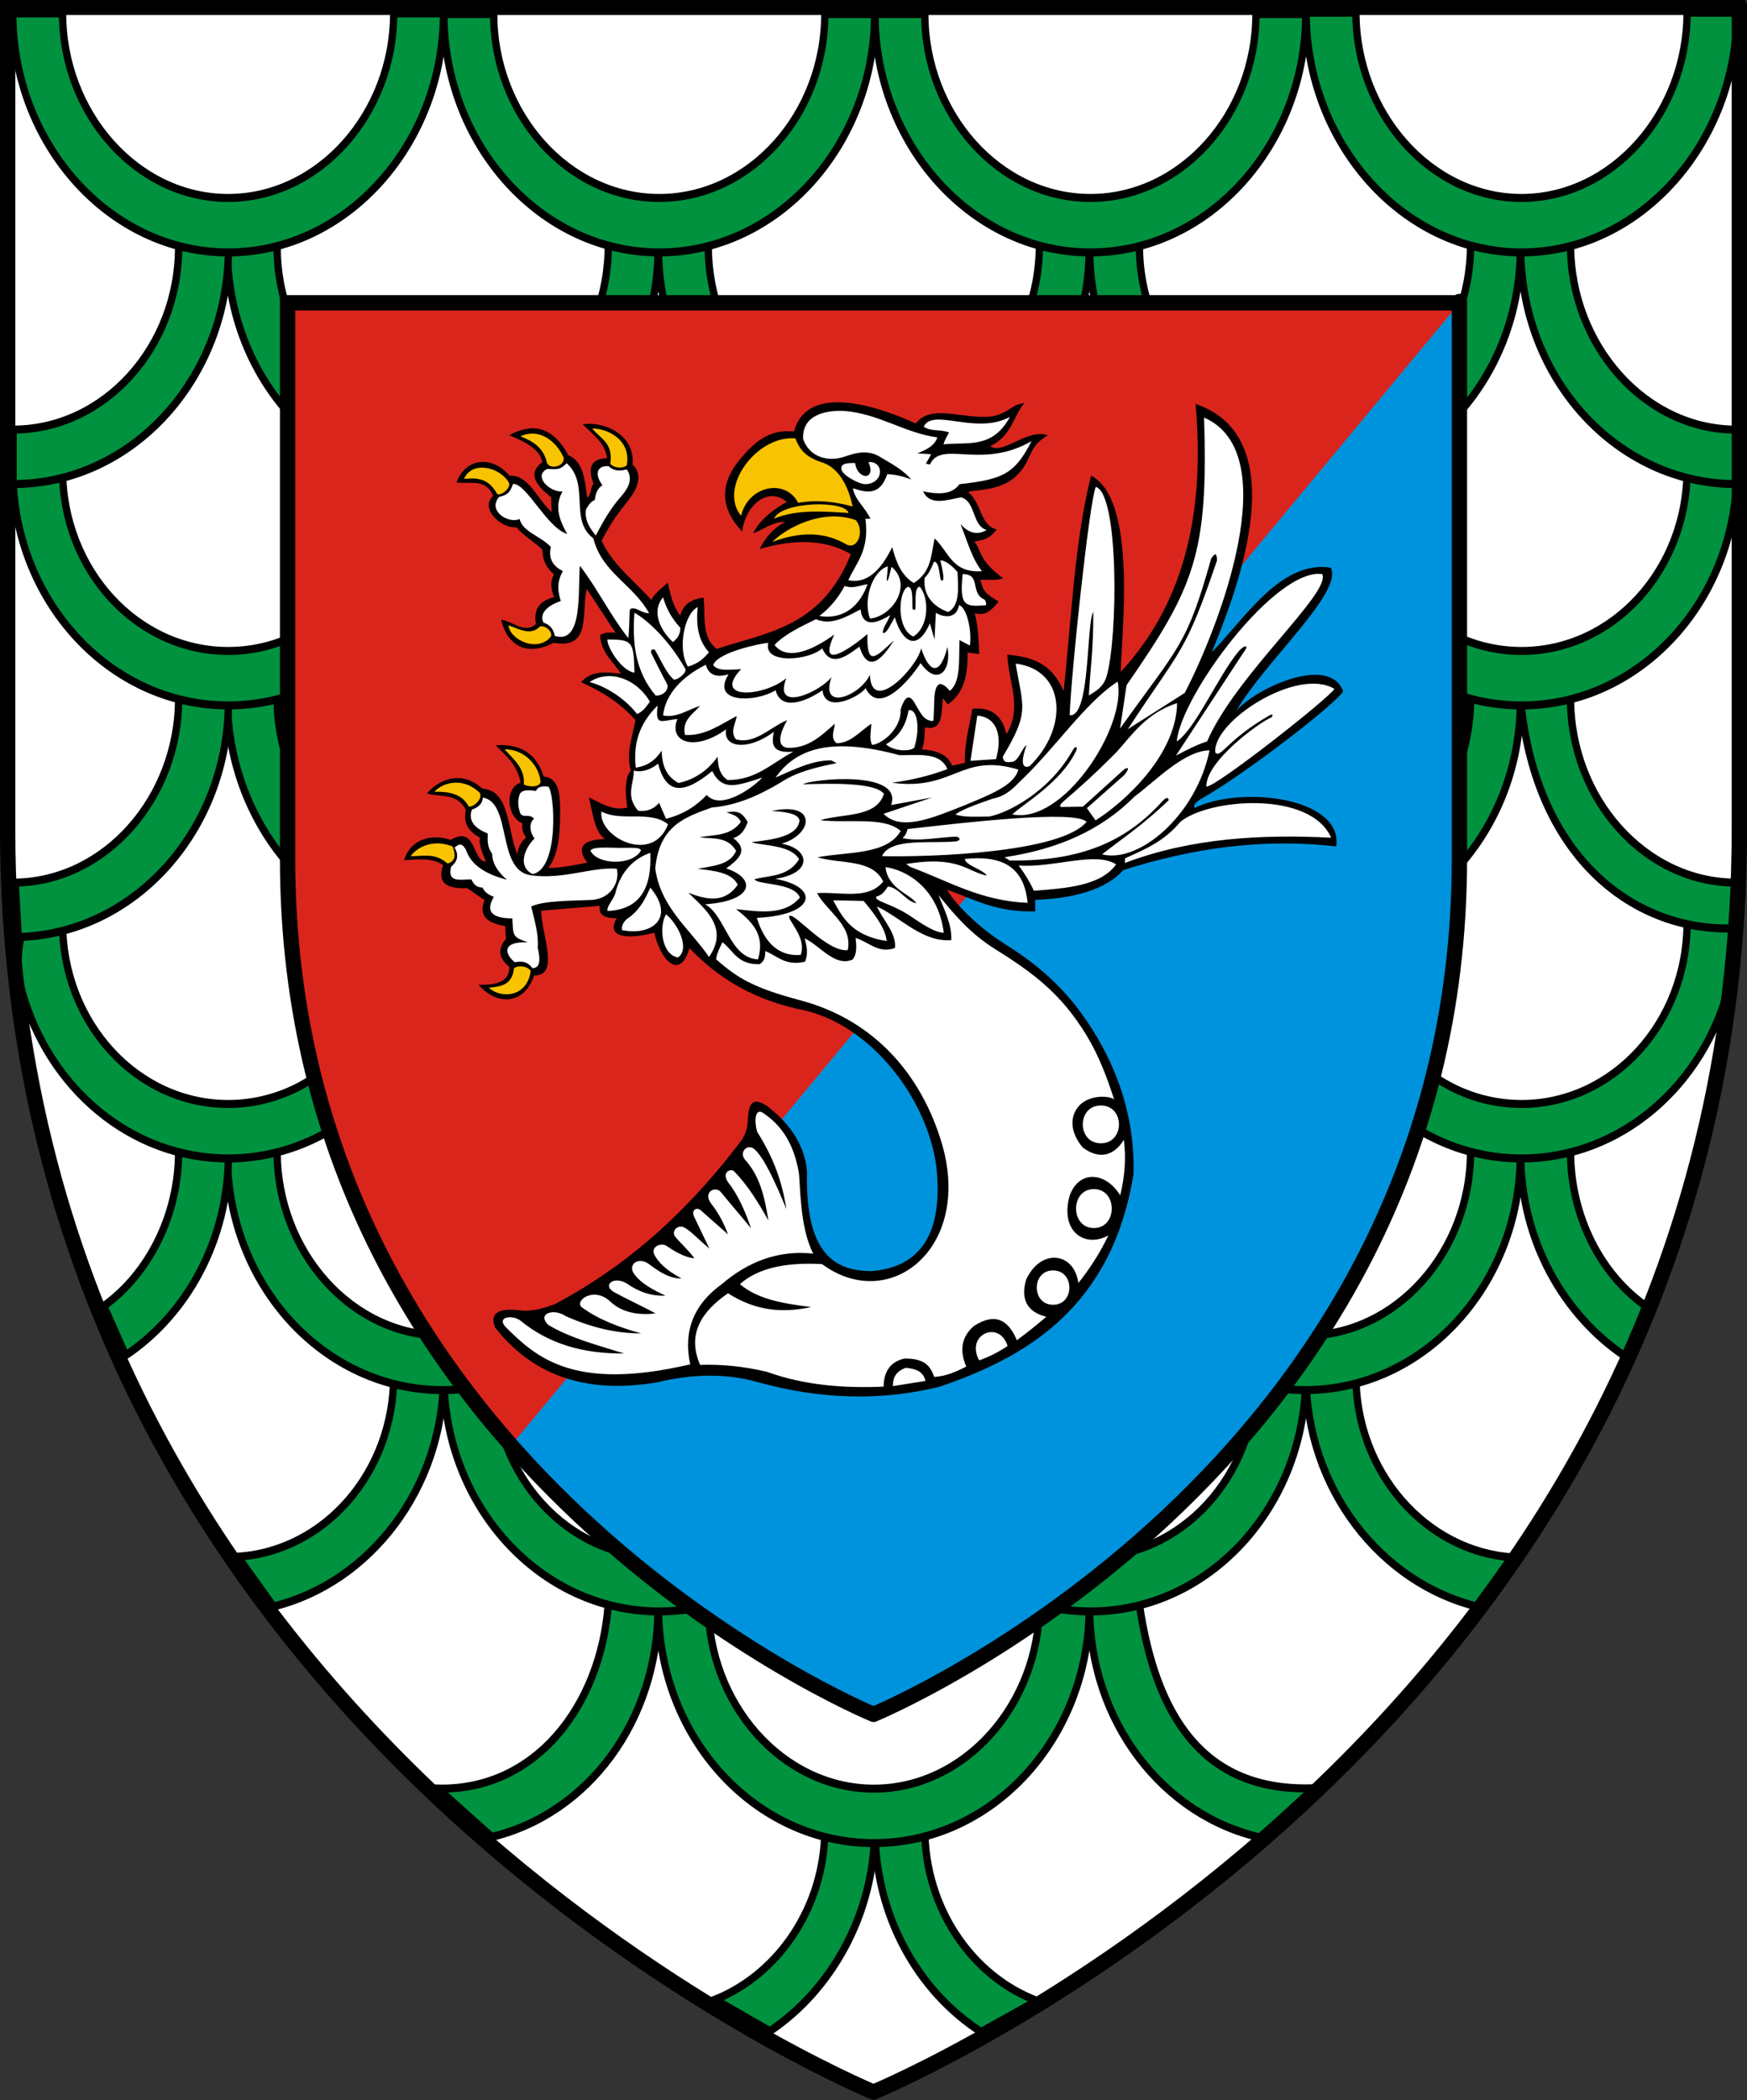<?xml version="1.0" encoding="UTF-8" standalone="no"?>
<!-- Created with Inkscape (http://www.inkscape.org/) -->

<svg
   xmlns:dc="http://purl.org/dc/elements/1.1/"
   xmlns:cc="http://creativecommons.org/ns#"
   xmlns:rdf="http://www.w3.org/1999/02/22-rdf-syntax-ns#"
   xmlns:svg="http://www.w3.org/2000/svg"
   xmlns="http://www.w3.org/2000/svg"
   xmlns:sodipodi="http://sodipodi.sourceforge.net/DTD/sodipodi-0.dtd"
   xmlns:inkscape="http://www.inkscape.org/namespaces/inkscape"
   version="1.0"
   width="342.542"
   height="411.602"
   id="svg3335"
   sodipodi:version="0.32"
   inkscape:version="0.91 r13725"
   sodipodi:docname="COA_Arcsea0.svg"
   inkscape:output_extension="org.inkscape.output.svg.inkscape">
  <rect width="100%" height="100%" fill="#333333" stroke="none"/>
  <sodipodi:namedview
     inkscape:window-height="1017"
     inkscape:window-width="1920"
     inkscape:pageshadow="2"
     inkscape:pageopacity="0.0"
     guidetolerance="10.0"
     gridtolerance="10.0"
     objecttolerance="10.0"
     borderopacity="1.0"
     bordercolor="#666666"
     pagecolor="#ffffff"
     id="base"
     showgrid="false"
     inkscape:zoom="0.94586825"
     inkscape:cx="171.27121"
     inkscape:cy="216.85323"
     inkscape:window-x="-4"
     inkscape:window-y="-4"
     inkscape:current-layer="svg3335"
     inkscape:window-maximized="1"
     showguides="true" />
  <defs
     id="defs3337">
    <inkscape:perspective
       sodipodi:type="inkscape:persp3d"
       inkscape:vp_x="0 : 205.80093 : 1"
       inkscape:vp_y="0 : 1000 : 0"
       inkscape:vp_z="342.54242 : 205.80093 : 1"
       inkscape:persp3d-origin="171.27121 : 137.20062 : 1"
       id="perspective9" />
    <inkscape:perspective
       id="perspective3587"
       inkscape:persp3d-origin="164.64 : 121.59667 : 1"
       inkscape:vp_z="329.28 : 182.395 : 1"
       inkscape:vp_y="0 : 1000 : 0"
       inkscape:vp_x="0 : 182.395 : 1"
       sodipodi:type="inkscape:persp3d" />
    <clipPath
       clipPathUnits="userSpaceOnUse"
       id="clipPath19518">
      <path
         inkscape:connector-curvature="0"
         style="display:block;visibility:visible;fill:#0093dd;fill-opacity:1;fill-rule:nonzero;stroke:none;stroke-width:3;stroke-linecap:round;stroke-linejoin:bevel;stroke-miterlimit:4;stroke-dasharray:none;stroke-dashoffset:0;stroke-opacity:1;marker:none;marker-start:none;marker-mid:none;marker-end:none"
         id="path19520"
         d="m 575.926,129.033 339.542,0 0,204.301 c 0,114.626 -166.082,204.301 -169.771,204.301 -7.758,0 -169.771,-89.406 -169.771,-204.301 l 0,-204.301 z" />
    </clipPath>
  </defs>
  <g
     id="g3655"
     transform="matrix(0.226,0,0,0.247,-100.366,438.428)"
     style="fill:#ffffff;fill-opacity:1;stroke:#000000;stroke-width:7.523;stroke-miterlimit:4;stroke-dasharray:none;stroke-opacity:1" />
  <g
     id="g4604">
    <path
       inkscape:connector-curvature="0"
       sodipodi:nodetypes="cccccc"
       d="m 171.271,410.101 c 0,0 169.771,-69.926 169.771,-247.637 0,-177.711 0,-160.964 0,-160.964 l -339.542,0 0,160.964 c 0,177.711 169.771,247.637 169.771,247.637 z"
       style="display:inline;fill:#ffffff;fill-opacity:1;fill-rule:evenodd;stroke:none;stroke-width:1px;stroke-linecap:butt;stroke-linejoin:miter;stroke-opacity:1"
       id="path2855" />
    <g
       style="fill:#00923f;fill-opacity:1;stroke-width:1.5;stroke-miterlimit:4;stroke-dasharray:none"
       id="g4352">
      <g
         id="g3667"
         transform="matrix(0.226,0,0,0.247,-144.175,457.347)"
         style="fill:#00923f;fill-opacity:1;stroke:#000000;stroke-width:6.35;stroke-miterlimit:4;stroke-dasharray:none;stroke-opacity:1">
        <path
           sodipodi:nodetypes="ccccc"
           id="path3669"
           d="m 1396.751,-400.259 -43.219,0 c 0,61.874 -40.307,115.206 -95.194,135.402 l 47.555,25.012 c 53.478,-32.881 90.858,-93.069 90.858,-160.414 z"
           style="fill:#00923f;fill-opacity:1;fill-rule:evenodd;stroke:#000000;stroke-width:6.35;stroke-linecap:butt;stroke-linejoin:miter;stroke-miterlimit:4;stroke-dasharray:none;stroke-opacity:1"
           inkscape:connector-curvature="0" />
        <path
           sodipodi:nodetypes="ccccc"
           id="path3673"
           d="m 1537.575,-263.92 c -56.267,-19.46 -97.281,-73.483 -97.281,-136.339 l -43.219,0 c 0,68.533 36.965,128.482 92.029,160.997 l 48.471,-24.659 z"
           style="fill:#00923f;fill-opacity:1;fill-rule:evenodd;stroke:#000000;stroke-width:6.35;stroke-linecap:butt;stroke-linejoin:miter;stroke-miterlimit:4;stroke-dasharray:none;stroke-opacity:1"
           inkscape:connector-curvature="0" />
      </g>
      <g
         transform="matrix(0.226,0,0,0.247,-100.366,349.638)"
         id="g3631"
         style="fill:#00923f;fill-opacity:1;stroke:#000000;stroke-width:6.35;stroke-miterlimit:4;stroke-dasharray:none;stroke-opacity:1">
        <path
           sodipodi:nodetypes="ccsccsc"
           id="path3633"
           d="m 1389.092,-139.833 -43.219,-2.829 c 0,79.291 -64.334,146.454 -143.625,146.454 -79.291,-1e-5 -143.656,-67.163 -143.656,-146.454 l -43.219,2.829 c 0,103.145 83.73,186.844 186.875,186.844 103.145,0 186.844,-83.699 186.844,-186.844 z"
           style="fill:#00923f;fill-opacity:1;fill-rule:evenodd;stroke:#000000;stroke-width:6.35;stroke-linecap:butt;stroke-linejoin:miter;stroke-miterlimit:4;stroke-dasharray:none;stroke-opacity:1"
           inkscape:connector-curvature="0" />
        <path
           sodipodi:nodetypes="ccccc"
           id="path3635"
           d="m 1015.049,-139.833 -43.219,-2.829 C 965.355,-62.228 908.867,5.702 823.882,3.71 L 870.759,42.084 C 954.556,23.648 1015.049,-50.52 1015.049,-139.833 Z"
           style="fill:#00923f;fill-opacity:1;fill-rule:evenodd;stroke:#000000;stroke-width:6.35;stroke-linecap:butt;stroke-linejoin:miter;stroke-miterlimit:4;stroke-dasharray:none;stroke-opacity:1"
           inkscape:connector-curvature="0" />
        <path
           sodipodi:nodetypes="ccccc"
           id="path3637"
           d="M 1585.224,3.404 C 1487.639,7.323 1446.792,-54.419 1432.634,-142.097 l -43.219,2.264 c 0,90.325 63.644,165.172 148.873,182.522 l 46.935,-39.285 z"
           style="fill:#00923f;fill-opacity:1;fill-rule:evenodd;stroke:#000000;stroke-width:6.35;stroke-linecap:butt;stroke-linejoin:miter;stroke-miterlimit:4;stroke-dasharray:none;stroke-opacity:1"
           inkscape:connector-curvature="0" />
      </g>
      <g
         transform="matrix(0.226,0,0,0.247,-144.175,368.557)"
         id="g3643"
         style="fill:#00923f;fill-opacity:1;stroke:#000000;stroke-width:6.35;stroke-miterlimit:4;stroke-dasharray:none;stroke-opacity:1">
        <path
           style="fill:#00923f;fill-opacity:1;fill-rule:evenodd;stroke:#000000;stroke-width:6.35;stroke-linecap:butt;stroke-linejoin:miter;stroke-miterlimit:4;stroke-dasharray:none;stroke-opacity:1"
           d="m 1396.751,-400.259 -43.219,0 c 0,79.291 -64.334,143.625 -143.625,143.625 -79.291,-1e-5 -143.656,-64.334 -143.656,-143.625 l -43.219,0 c 0,103.145 83.73,186.844 186.875,186.844 103.145,0 186.844,-83.699 186.844,-186.844 z"
           id="path3645"
           sodipodi:nodetypes="ccsccsc"
           inkscape:connector-curvature="0" />
        <path
           style="fill:#00923f;fill-opacity:1;fill-rule:evenodd;stroke:#000000;stroke-width:6.35;stroke-linecap:butt;stroke-linejoin:miter;stroke-miterlimit:4;stroke-dasharray:none;stroke-opacity:1"
           d="m 1022.709,-400.259 -43.219,0 c 0,76.489 -59.867,139.059 -135.276,143.386 l 30.967,39.503 c 83.435,-18.707 147.528,-93.832 147.528,-182.889 z"
           id="path3647"
           sodipodi:nodetypes="ccccc"
           inkscape:connector-curvature="0" />
        <path
           style="fill:#00923f;fill-opacity:1;fill-rule:evenodd;stroke:#000000;stroke-width:6.35;stroke-linecap:butt;stroke-linejoin:miter;stroke-miterlimit:4;stroke-dasharray:none;stroke-opacity:1"
           d="m 1770.794,-400.259 -43.219,0 c 0,79.291 -64.334,143.625 -143.625,143.625 -79.291,-1e-5 -143.656,-64.334 -143.656,-143.625 l -43.219,0 c 0,103.145 83.73,186.844 186.875,186.844 103.145,0 186.844,-83.699 186.844,-186.844 z"
           id="path3649"
           sodipodi:nodetypes="ccsccsc"
           inkscape:connector-curvature="0" />
        <path
           sodipodi:nodetypes="ccccc"
           id="path3651"
           d="m 1950.009,-256.353 c -75.05,-4.706 -135.673,-67.677 -135.673,-143.906 l -43.219,0 c 0,89.521 65.335,164.959 149.43,183.177 l 29.462,-39.271 z"
           style="fill:#00923f;fill-opacity:1;fill-rule:evenodd;stroke:#000000;stroke-width:6.35;stroke-linecap:butt;stroke-linejoin:miter;stroke-miterlimit:4;stroke-dasharray:none;stroke-opacity:1"
           inkscape:connector-curvature="0" />
      </g>
      <g
         id="g3607"
         transform="matrix(0.226,0,0,0.247,-100.366,260.848)"
         style="fill:#00923f;fill-opacity:1;stroke:#000000;stroke-width:6.35;stroke-miterlimit:4;stroke-dasharray:none;stroke-opacity:1">
        <path
           style="fill:#00923f;fill-opacity:1;fill-rule:evenodd;stroke:#000000;stroke-width:6.35;stroke-linecap:butt;stroke-linejoin:miter;stroke-miterlimit:4;stroke-dasharray:none;stroke-opacity:1"
           d="m 1389.092,-139.833 -43.219,-2.264 c 0,79.291 -64.334,145.889 -143.625,145.889 -79.291,-1e-5 -143.656,-64.334 -143.656,-143.625 l -43.219,0 c 0,103.145 83.73,186.844 186.875,186.844 103.145,0 186.844,-83.699 186.844,-186.844 z"
           id="path3609"
           sodipodi:nodetypes="ccsccsc"
           inkscape:connector-curvature="0" />
        <path
           style="fill:#00923f;fill-opacity:1;fill-rule:evenodd;stroke:#000000;stroke-width:6.35;stroke-linecap:butt;stroke-linejoin:miter;stroke-miterlimit:4;stroke-dasharray:none;stroke-opacity:1"
           d="m 1015.049,-139.833 -43.219,-2.264 c 0,79.291 -64.334,145.889 -143.625,145.889 -79.291,-1e-5 -143.656,-66.598 -143.656,-145.889 l -43.219,2.264 c 0,103.145 83.73,186.844 186.875,186.844 103.145,0 186.844,-83.699 186.844,-186.844 z"
           id="path3611"
           sodipodi:nodetypes="ccsccsc"
           inkscape:connector-curvature="0" />
        <path
           style="fill:#00923f;fill-opacity:1;fill-rule:evenodd;stroke:#000000;stroke-width:6.35;stroke-linecap:butt;stroke-linejoin:miter;stroke-miterlimit:4;stroke-dasharray:none;stroke-opacity:1"
           d="m 1763.134,-139.833 -43.219,-2.264 c 0,79.291 -64.334,145.889 -143.625,145.889 -79.291,-1e-5 -143.656,-66.032 -143.656,-145.323 l -43.219,1.698 c 0,103.145 83.73,186.844 186.875,186.844 103.145,0 186.844,-83.699 186.844,-186.844 z"
           id="path3613"
           sodipodi:nodetypes="ccsccsc"
           inkscape:connector-curvature="0" />
        <path
           sodipodi:nodetypes="ccccc"
           id="path3615"
           d="m 1873.98,-18.384 c -40.736,-25.356 -67.304,-72.231 -67.304,-123.712 l -43.219,2.264 c 0,67.897 37.413,127.933 91.631,160.65 l 18.891,-39.201 z"
           style="fill:#00923f;fill-opacity:1;fill-rule:evenodd;stroke:#000000;stroke-width:6.35;stroke-linecap:butt;stroke-linejoin:miter;stroke-miterlimit:4;stroke-dasharray:none;stroke-opacity:1"
           inkscape:connector-curvature="0" />
        <path
           style="fill:#00923f;fill-opacity:1;fill-rule:evenodd;stroke:#000000;stroke-width:6.35;stroke-linecap:butt;stroke-linejoin:miter;stroke-miterlimit:4;stroke-dasharray:none;stroke-opacity:1"
           d="m 642.283,-139.833 -43.219,-2.264 c 0,50.235 -25.822,96.729 -64.911,122.401 l 18.936,39.166 c 53.497,-32.877 89.194,-91.943 89.194,-159.303 z"
           id="path3617"
           sodipodi:nodetypes="ccccc"
           inkscape:connector-curvature="0" />
      </g>
      <g
         id="g3619"
         transform="matrix(0.226,0,0,0.247,-144.175,279.767)"
         style="fill:#00923f;fill-opacity:1;stroke:#000000;stroke-width:6.35;stroke-miterlimit:4;stroke-dasharray:none;stroke-opacity:1">
        <path
           sodipodi:nodetypes="ccsccsc"
           id="path3621"
           d="m 1396.751,-400.259 -43.219,0 c 0,79.291 -64.334,143.625 -143.625,143.625 -79.291,-1e-5 -143.656,-64.334 -143.656,-143.625 l -43.219,0 c 0,103.145 83.73,186.844 186.875,186.844 103.145,0 186.844,-83.699 186.844,-186.844 z"
           style="fill:#00923f;fill-opacity:1;fill-rule:evenodd;stroke:#000000;stroke-width:6.35;stroke-linecap:butt;stroke-linejoin:miter;stroke-miterlimit:4;stroke-dasharray:none;stroke-opacity:1"
           inkscape:connector-curvature="0" />
        <path
           sodipodi:nodetypes="ccscccsc"
           id="path3623"
           d="m 1022.709,-400.259 -43.219,0 c 0,79.291 -64.334,143.625 -143.625,143.625 -79.291,-1e-5 -143.656,-64.334 -143.656,-143.625 l -39.286,0 c 14.494,-4.493 -6.898,13.631 3.973,53.908 23.16,76.887 94.564,132.936 178.969,132.936 103.145,0 186.844,-83.699 186.844,-186.844 z"
           style="fill:#00923f;fill-opacity:1;fill-rule:evenodd;stroke:#000000;stroke-width:6.35;stroke-linecap:butt;stroke-linejoin:miter;stroke-miterlimit:4;stroke-dasharray:none;stroke-opacity:1"
           inkscape:connector-curvature="0" />
        <path
           sodipodi:nodetypes="ccsccsc"
           id="path3625"
           d="m 1770.794,-400.259 -43.219,0 c 0,79.291 -64.334,143.625 -143.625,143.625 -79.291,-1e-5 -143.656,-64.334 -143.656,-143.625 l -43.219,0 c 0,103.145 83.73,186.844 186.875,186.844 103.145,0 186.844,-83.699 186.844,-186.844 z"
           style="fill:#00923f;fill-opacity:1;fill-rule:evenodd;stroke:#000000;stroke-width:6.35;stroke-linecap:butt;stroke-linejoin:miter;stroke-miterlimit:4;stroke-dasharray:none;stroke-opacity:1"
           inkscape:connector-curvature="0" />
        <path
           style="fill:#00923f;fill-opacity:1;fill-rule:evenodd;stroke:#000000;stroke-width:6.35;stroke-linecap:butt;stroke-linejoin:miter;stroke-miterlimit:4;stroke-dasharray:none;stroke-opacity:1"
           d="m 2144.836,-400.259 -43.219,0 c 0,79.291 -64.334,143.625 -143.625,143.625 -79.291,-1e-5 -143.656,-64.334 -143.656,-143.625 l -43.219,0 c 0,103.145 83.73,186.844 186.875,186.844 86.044,0 158.556,-58.247 180.235,-137.439 l 6.609,-49.405 z"
           id="path3627"
           sodipodi:nodetypes="ccsccscc"
           inkscape:connector-curvature="0" />
      </g>
      <g
         transform="matrix(0.226,0,0,0.247,-100.366,172.058)"
         id="g3583"
         style="fill:#00923f;fill-opacity:1;stroke:#000000;stroke-width:6.35;stroke-miterlimit:4;stroke-dasharray:none;stroke-opacity:1">
        <path
           sodipodi:nodetypes="ccsccsc"
           id="path3585"
           d="m 1389.092,-139.833 -43.219,-1.698 c 0,79.291 -64.334,145.323 -143.625,145.323 -79.291,-1e-5 -143.656,-66.598 -143.656,-145.889 l -43.219,2.264 c 0,103.145 83.73,186.844 186.875,186.844 103.145,0 186.844,-83.699 186.844,-186.844 z"
           style="fill:#00923f;fill-opacity:1;fill-rule:evenodd;stroke:#000000;stroke-width:6.35;stroke-linecap:butt;stroke-linejoin:miter;stroke-miterlimit:4;stroke-dasharray:none;stroke-opacity:1"
           inkscape:connector-curvature="0" />
        <path
           sodipodi:nodetypes="ccsccsc"
           id="path3587"
           d="m 1015.049,-139.833 -43.219,-2.264 c 0,79.291 -64.334,145.889 -143.625,145.889 -79.291,-1e-5 -143.656,-67.163 -143.656,-146.454 l -43.219,0 c 0,103.145 83.73,189.673 186.875,189.673 103.145,0 186.844,-83.699 186.844,-186.844 z"
           style="fill:#00923f;fill-opacity:1;fill-rule:evenodd;stroke:#000000;stroke-width:6.35;stroke-linecap:butt;stroke-linejoin:miter;stroke-miterlimit:4;stroke-dasharray:none;stroke-opacity:1"
           inkscape:connector-curvature="0" />
        <path
           sodipodi:nodetypes="ccsccsc"
           id="path3589"
           d="m 1763.134,-139.833 -43.219,-2.264 c 0,79.291 -64.334,145.889 -143.625,145.889 -79.291,-1e-5 -143.656,-67.163 -143.656,-146.454 l -43.219,2.829 c 0,103.145 83.73,186.844 186.875,186.844 103.145,0 186.844,-83.699 186.844,-186.844 z"
           style="fill:#00923f;fill-opacity:1;fill-rule:evenodd;stroke:#000000;stroke-width:6.35;stroke-linecap:butt;stroke-linejoin:miter;stroke-miterlimit:4;stroke-dasharray:none;stroke-opacity:1"
           inkscape:connector-curvature="0" />
        <path
           style="fill:#00923f;fill-opacity:1;fill-rule:evenodd;stroke:#000000;stroke-width:6.35;stroke-linecap:butt;stroke-linejoin:miter;stroke-miterlimit:4;stroke-dasharray:none;stroke-opacity:1"
           d="m 1950.333,3.792 c -79.291,-1e-5 -143.656,-66.598 -143.656,-145.889 l -43.219,2.264 c 13.472,125.201 100.028,183.474 186.857,179.854 l 0.018,-36.229 z"
           id="path3591"
           sodipodi:nodetypes="ccccc"
           inkscape:connector-curvature="0" />
        <path
           sodipodi:nodetypes="ccccc"
           id="path3593"
           d="m 642.283,-139.833 -43.219,-2.264 c 0,78.673 -63.335,144.85 -141.774,145.876 l 2.606,43.179 C 560.984,44.589 642.283,-38.178 642.283,-139.833 Z"
           style="fill:#00923f;fill-opacity:1;fill-rule:evenodd;stroke:#000000;stroke-width:6.35;stroke-linecap:butt;stroke-linejoin:miter;stroke-miterlimit:4;stroke-dasharray:none;stroke-opacity:1"
           inkscape:connector-curvature="0" />
      </g>
      <g
         transform="matrix(0.226,0,0,0.247,-144.175,190.977)"
         id="g3595"
         style="fill:#00923f;fill-opacity:1;stroke:#000000;stroke-width:6.35;stroke-miterlimit:4;stroke-dasharray:none;stroke-opacity:1">
        <path
           style="fill:#00923f;fill-opacity:1;fill-rule:evenodd;stroke:#000000;stroke-width:6.35;stroke-linecap:butt;stroke-linejoin:miter;stroke-miterlimit:4;stroke-dasharray:none;stroke-opacity:1"
           d="m 1396.751,-400.259 -43.219,0 c 0,79.291 -64.334,143.625 -143.625,143.625 -79.291,-1e-5 -143.656,-64.334 -143.656,-143.625 l -43.219,0 c 0,103.145 83.73,186.844 186.875,186.844 103.145,0 186.844,-83.699 186.844,-186.844 z"
           id="path3597"
           sodipodi:nodetypes="ccsccsc"
           inkscape:connector-curvature="0" />
        <path
           style="fill:#00923f;fill-opacity:1;fill-rule:evenodd;stroke:#000000;stroke-width:6.35;stroke-linecap:butt;stroke-linejoin:miter;stroke-miterlimit:4;stroke-dasharray:none;stroke-opacity:1"
           d="m 1022.709,-400.259 -43.219,0 c 0,79.291 -64.334,143.625 -143.625,143.625 -79.291,-1e-5 -143.656,-64.334 -143.656,-143.625 l -43.219,0 c 0,103.145 83.73,186.844 186.875,186.844 103.145,0 186.844,-83.699 186.844,-186.844 z"
           id="path3599"
           sodipodi:nodetypes="ccsccsc"
           inkscape:connector-curvature="0" />
        <path
           style="fill:#00923f;fill-opacity:1;fill-rule:evenodd;stroke:#000000;stroke-width:6.35;stroke-linecap:butt;stroke-linejoin:miter;stroke-miterlimit:4;stroke-dasharray:none;stroke-opacity:1"
           d="m 1770.794,-400.259 -43.219,0 c 0,79.291 -64.334,143.625 -143.625,143.625 -79.291,-1e-5 -143.656,-64.334 -143.656,-143.625 l -43.219,0 c 0,103.145 83.73,186.844 186.875,186.844 103.145,0 186.844,-83.699 186.844,-186.844 z"
           id="path3601"
           sodipodi:nodetypes="ccsccsc"
           inkscape:connector-curvature="0" />
        <path
           sodipodi:nodetypes="ccsccsc"
           id="path3603"
           d="m 2144.836,-400.259 -43.219,0 c 0,79.291 -64.334,143.625 -143.625,143.625 -79.291,-1e-5 -143.656,-64.334 -143.656,-143.625 l -43.219,0 c 0,103.145 83.73,186.844 186.875,186.844 103.145,0 186.844,-83.699 186.844,-186.844 z"
           style="fill:#00923f;fill-opacity:1;fill-rule:evenodd;stroke:#000000;stroke-width:6.35;stroke-linecap:butt;stroke-linejoin:miter;stroke-miterlimit:4;stroke-dasharray:none;stroke-opacity:1"
           inkscape:connector-curvature="0" />
      </g>
      <g
         id="g3561"
         transform="matrix(0.226,0,0,0.247,-100.366,83.268)"
         style="fill:#00923f;fill-opacity:1;stroke:#000000;stroke-width:6.35;stroke-miterlimit:4;stroke-dasharray:none;stroke-opacity:1">
        <path
           style="fill:#00923f;fill-opacity:1;fill-rule:evenodd;stroke:#000000;stroke-width:6.35;stroke-linecap:butt;stroke-linejoin:miter;stroke-miterlimit:4;stroke-dasharray:none;stroke-opacity:1"
           d="m 1389.092,-139.833 -43.219,-2.829 c 0,79.291 -64.334,146.454 -143.625,146.454 -79.291,-1e-5 -143.656,-66.032 -143.656,-145.323 l -43.219,1.698 c 0,103.145 83.73,186.844 186.875,186.844 103.145,0 186.844,-83.699 186.844,-186.844 z"
           id="path3547"
           sodipodi:nodetypes="ccsccsc"
           inkscape:connector-curvature="0" />
        <path
           style="fill:#00923f;fill-opacity:1;fill-rule:evenodd;stroke:#000000;stroke-width:6.35;stroke-linecap:butt;stroke-linejoin:miter;stroke-miterlimit:4;stroke-dasharray:none;stroke-opacity:1"
           d="m 1015.049,-139.833 -43.219,-2.264 c 0,79.291 -64.334,145.889 -143.625,145.889 -79.291,-1e-5 -143.656,-65.466 -143.656,-144.757 l -43.219,1.132 c 0,103.145 83.73,186.844 186.875,186.844 103.145,0 186.844,-83.699 186.844,-186.844 z"
           id="path3549"
           sodipodi:nodetypes="ccsccsc"
           inkscape:connector-curvature="0" />
        <path
           style="fill:#00923f;fill-opacity:1;fill-rule:evenodd;stroke:#000000;stroke-width:6.35;stroke-linecap:butt;stroke-linejoin:miter;stroke-miterlimit:4;stroke-dasharray:none;stroke-opacity:1"
           d="m 1763.134,-139.833 -43.219,-2.829 c 0,79.291 -64.334,146.454 -143.625,146.454 -79.291,-1e-5 -143.656,-66.598 -143.656,-145.889 l -43.219,2.264 c 0,103.145 83.73,186.844 186.875,186.844 103.145,0 186.844,-83.699 186.844,-186.844 z"
           id="path3551"
           sodipodi:nodetypes="ccsccsc"
           inkscape:connector-curvature="0" />
        <path
           sodipodi:nodetypes="ccccc"
           id="path3553"
           d="m 1950.333,3.792 c -79.291,-1e-5 -143.656,-67.163 -143.656,-146.454 l -43.219,2.829 c 0,103.145 83.73,186.844 186.875,186.844 l 0,-43.219 z"
           style="fill:#00923f;fill-opacity:1;fill-rule:evenodd;stroke:#000000;stroke-width:6.35;stroke-linecap:butt;stroke-linejoin:miter;stroke-miterlimit:4;stroke-dasharray:none;stroke-opacity:1"
           inkscape:connector-curvature="0" />
        <path
           style="fill:#00923f;fill-opacity:1;fill-rule:evenodd;stroke:#000000;stroke-width:6.35;stroke-linecap:butt;stroke-linejoin:miter;stroke-miterlimit:4;stroke-dasharray:none;stroke-opacity:1"
           d="m 642.283,-139.833 -43.219,-1.132 c 0,79.291 -64.334,144.757 -143.625,144.757 l 0,43.219 c 103.145,0 186.844,-83.699 186.844,-186.844 z"
           id="path3555"
           sodipodi:nodetypes="ccccc"
           inkscape:connector-curvature="0" />
      </g>
      <g
         id="g3539"
         transform="matrix(0.226,0,0,0.247,-144.175,102.187)"
         style="fill:#00923f;fill-opacity:1;stroke:#000000;stroke-width:6.35;stroke-miterlimit:4;stroke-dasharray:none;stroke-opacity:1">
        <path
           sodipodi:nodetypes="ccsccsc"
           id="path3529"
           d="m 1396.751,-402.522 -43.219,0 c 0,79.291 -64.334,145.889 -143.625,145.889 -79.291,-1e-5 -143.656,-66.598 -143.656,-145.889 l -43.219,0 c 0,103.145 83.73,189.107 186.875,189.107 103.145,0 186.844,-85.962 186.844,-189.107 z"
           style="fill:#00923f;fill-opacity:1;fill-rule:evenodd;stroke:#000000;stroke-width:6.35;stroke-linecap:butt;stroke-linejoin:miter;stroke-miterlimit:4;stroke-dasharray:none;stroke-opacity:1"
           inkscape:connector-curvature="0" />
        <path
           sodipodi:nodetypes="ccsccsc"
           id="path3533"
           d="m 1022.709,-403.088 -43.219,0 c 0,79.291 -64.334,146.454 -143.625,146.454 -79.291,-1e-5 -143.656,-67.163 -143.656,-146.454 l -43.219,0 c 0,103.145 83.73,189.673 186.875,189.673 103.145,0 186.844,-86.528 186.844,-189.673 z"
           style="fill:#00923f;fill-opacity:1;fill-rule:evenodd;stroke:#000000;stroke-width:6.35;stroke-linecap:butt;stroke-linejoin:miter;stroke-miterlimit:4;stroke-dasharray:none;stroke-opacity:1"
           inkscape:connector-curvature="0" />
        <path
           sodipodi:nodetypes="ccsccsc"
           id="path3535"
           d="m 1770.794,-402.522 -43.219,0 c 0,79.291 -64.334,145.889 -143.625,145.889 -79.291,-1e-5 -143.656,-66.598 -143.656,-145.889 l -43.219,0 c 0,103.145 83.73,189.107 186.875,189.107 103.145,0 186.844,-85.962 186.844,-189.107 z"
           style="fill:#00923f;fill-opacity:1;fill-rule:evenodd;stroke:#000000;stroke-width:6.35;stroke-linecap:butt;stroke-linejoin:miter;stroke-miterlimit:4;stroke-dasharray:none;stroke-opacity:1"
           inkscape:connector-curvature="0" />
        <path
           style="fill:#00923f;fill-opacity:1;fill-rule:evenodd;stroke:#000000;stroke-width:6.35;stroke-linecap:butt;stroke-linejoin:miter;stroke-miterlimit:4;stroke-dasharray:none;stroke-opacity:1"
           d="m 2144.836,-403.654 -43.219,0 c 0,79.291 -64.334,147.02 -143.625,147.02 -79.291,-1e-5 -143.656,-67.729 -143.656,-147.02 l -43.219,0 c 0,103.145 83.73,190.239 186.875,190.239 103.145,0 186.844,-87.094 186.844,-190.239 z"
           id="path3525"
           sodipodi:nodetypes="ccsccsc"
           inkscape:connector-curvature="0" />
      </g>
    </g>
    <path
       id="path2855-4"
       style="display:inline;fill:none;fill-opacity:1;fill-rule:evenodd;stroke:#000000;stroke-width:3;stroke-linecap:butt;stroke-linejoin:miter;stroke-miterlimit:4;stroke-dasharray:none;stroke-opacity:1"
       d="m 171.271,410.04 c 0,0 169.771,-69.926 169.771,-247.637 0,-177.711 0,-160.964 0,-160.964 l -339.542,0 0,160.964 c 0,177.711 169.771,247.637 169.771,247.637 z"
       sodipodi:nodetypes="cccccc"
       inkscape:connector-curvature="0" />
    <g
       id="g4601">
      <path
         inkscape:connector-curvature="0"
         sodipodi:nodetypes="cccccc"
         d="m 171.271,336.069 c 0,0 114.884,-47.346 114.884,-167.671 0,-120.325 0,-108.986 0,-108.986 l -229.768,0 0,108.986 c 0,120.325 114.884,167.671 114.884,167.671 z"
         style="display:inline;fill:#da251d;fill-opacity:1;fill-rule:evenodd;stroke:none;stroke-width:3;stroke-linecap:butt;stroke-linejoin:miter;stroke-miterlimit:4;stroke-dasharray:none;stroke-opacity:1"
         id="path2855-4-5" />
      <path
         style="display:inline;fill:#0093dd;fill-opacity:1;fill-rule:evenodd;stroke:none;stroke-width:3;stroke-linecap:butt;stroke-linejoin:miter;stroke-miterlimit:4;stroke-dasharray:none;stroke-opacity:1"
         d="m 286.155,59.413 -185.959,223.908 c 32.456,36.828 71.074,52.748 71.074,52.748 0,0 114.885,-47.345 114.885,-167.67 l 0,-108.986 z"
         id="path2855-4-5-2"
         inkscape:connector-curvature="0" />
      <g
         style="clip-rule:evenodd;fill-rule:evenodd;stroke:none;image-rendering:optimizeQuality;shape-rendering:geometricPrecision;text-rendering:geometricPrecision"
         id="_73765768-7"
         transform="matrix(3.045,0,0,3.045,-359.128,-244.866)">
        <path
           inkscape:connector-curvature="0"
           style="fill:#000000;stroke:none"
           d="m 169.61,145.425 c -2.053,-0.436 -4.762,-1.337 -7.273,-3.982 -0.568,2.02 -1.811,0.948 -2.268,-0.988 -1.583,0.411 -3.166,0.381 -2.419,-0.942 -0.903,0.03 -1.161,-0.291 -1.093,-0.791 l -3.768,0.314 c 0.009,1.525 1.233,4.173 -0.453,4.175 -0.692,1.981 -2.461,1.883 -3.582,0.593 1.056,0.01 1.98,-0.113 1.988,-1.151 -0.606,-0.49 -0.848,-1.059 -0.221,-1.814 l -0.058,-0.814 c -1.078,-0.184 -1.745,-0.61 -1.326,-1.674 l -1.116,-0.767 c -1.259,0.055 -1.965,-0.297 -1.547,-1.477 -0.664,-0.481 -1.588,-0.398 -2.512,-0.314 0.416,-1.462 1.929,-1.702 2.988,-1.314 1.685,-0.97 1.369,1.358 2.279,1.407 -0.202,-0.537 -0.477,-1.094 -0.384,-1.547 -0.981,-0.546 -1.026,-1.168 -0.907,-1.802 -0.622,-1.139 -1.653,-0.778 -2.512,-1.047 0.875,-1.005 2.315,-1.461 3.57,-0.314 1.81,0.111 1.597,2.711 2.268,4.244 0.008,-0.492 0.328,-0.944 0.558,-1.081 -0.161,-0.242 -0.302,-0.501 -0.244,-0.919 -1.01,-0.43 -1.162,-2.276 -0.116,-2.628 -0.222,-1.178 -0.959,-1.737 -1.605,-2.407 1.109,-0.058 2.51,0.142 3.093,2.023 1.032,0.084 1.077,1.194 1.055,2.628 -0.017,1.081 -0.107,2.408 -0.758,3.25 0.841,-0.004 1.724,-0.193 2.506,-0.343 -0.702,-0.95 -0.36,-1.473 1.14,-1.523 -0.647,-0.432 -0.789,-1.623 -1.023,-2.675 0.796,0.396 1.58,0.881 2.465,0.651 -0.179,-1.14 -0.126,-1.966 0.223,-2.393 -0.32,-1.102 0.107,-2.162 0.3,-3.235 -1.022,-1.158 -2.232,-1.869 -3.5,-2.442 0.673,-0.772 1.624,-0.651 2.57,-0.546 -0.506,-0.784 -1.289,-1.342 -1.349,-2.488 0.374,-0.209 0.687,-0.172 1,-0.14 l -1.849,-2.814 c -0.392,1.442 0.355,3.901 -2.151,3.454 -1.852,0.977 -3.042,0.004 -3.372,-1.5 0.75,0.128 1.549,0.935 2.244,0.291 -0.196,-1.055 0.34,-1.512 1.163,-1.733 -0.153,-0.458 -0.301,-0.917 0,-1.465 -0.457,-0.388 -0.751,-0.884 -0.744,-1.581 -0.465,-0.483 -1.231,-0.887 -1.663,-1.442 -1.072,0.069 -2.383,-1.26 -1.512,-2.023 -0.475,-1.177 -1.52,-0.735 -2.36,-0.872 0.588,-1.591 2.309,-1.757 3.407,-0.43 1.248,-0.09 1.814,1.558 2.721,2.337 l -0.035,-0.942 c -0.923,-0.756 -1.576,-1.512 -0.57,-2.268 -0.112,-0.759 -1,-1.282 -2.128,-1.733 1.435,-0.771 2.75,-0.659 3.814,1.291 0.966,0.407 1.055,1.568 1.198,2.721 0.313,-0.208 0.187,-0.647 0.418,-0.884 -0.365,-0.96 -0.247,-1.618 0.872,-1.651 -0.124,-0.986 -0.941,-1.548 -1.57,-2.175 1.179,-0.23 3.398,0.548 3.209,2.593 0.261,0.219 0.389,0.496 0.372,0.93 -0.173,1.267 -1.119,1.516 -2.361,3.965 0.669,1.495 2.087,2.568 3.198,3.814 0.188,-0.419 0.672,-0.754 1.058,-1.116 0.172,0.748 0.329,1.501 0.802,2.128 0.214,-0.799 0.793,-1.073 1.5,-1.163 0.147,1.153 -0.173,2.488 0.848,3.303 3.106,-1.058 6.747,-1.327 8.64,-6.105 -1.784,-1.029 -3.836,-0.922 -5.87,-0.329 0.377,-0.75 0.892,-1.362 1.644,-1.738 -0.76,-0.052 -1.416,0.503 -2.066,0.727 0.29,-0.626 1.007,-1.392 2.171,-2.018 -1.208,-1.016 -2.658,0.186 -2.876,1.902 -1.315,-1.376 -1.562,-2.943 -0.141,-4.649 0.885,-1.051 1.85,-1.968 3.475,-1.785 0.896,-3.297 5.799,-1.456 7.843,-0.517 0.946,-1.211 2.673,-0.393 4.509,-0.426 1.351,-0.024 1.562,-0.812 2.488,-0.889 -0.686,0.763 -0.825,2.148 -2.207,2.771 0.843,0.586 2.332,-1.138 3.71,-0.705 -1.421,0.879 -0.899,1.557 -2.062,2.656 -1.053,0.995 -2.874,0.849 -3.058,1.007 0.854,0.702 0.791,2.199 1.832,2.395 -0.535,0.714 -0.9,0.665 -1.456,0.798 0.495,0.473 0.193,1.135 1.873,2.356 -0.366,0.156 -0.907,0.084 -1.467,0.094 0.178,0.735 0.298,0.876 1.174,1.409 -0.407,0.49 -0.823,0.961 -1.534,0.743 0.232,0.946 0.25,1.784 0.282,2.63 l -0.752,-0.094 c 0.04,1.42 -0.228,2.635 -1.268,3.334 l -0.316,-0.391 c -0.113,0.921 0.036,2.128 -1.154,1.873 -0.046,0.472 -0.01,0.944 -0.196,1.415 0.854,0.054 1.652,0.287 1.938,1.045 l 0.828,-0.174 c -0.046,-1.285 0.294,-2.338 0.479,-3.484 1.085,-0.112 1.889,0.301 2.199,1.633 1.048,-1.735 0.107,-3.392 0.053,-5.127 1.362,0.169 2.772,0.368 3.627,2.361 0.505,-4.686 0.699,-9.649 1.764,-13.872 3.018,1.529 1.945,10.282 1.916,12.63 4.32,-4.691 5.387,-10.649 4.813,-17.247 6.759,2.281 2.259,12.97 1.045,15.984 2.086,-2.109 4.421,-5.951 7.665,-5.444 0.812,1.59 -4.317,6.117 -6.098,9.233 1.211,-1.455 5.969,-3.66 6.881,-1.307 0.114,0.37 -6.155,5.3 -9.233,7.012 -0.207,0.159 -0.447,0.314 -0.305,0.523 3.012,-1.464 9.554,-0.667 9.102,2.482 -4.741,-0.554 -9.288,0.118 -13.719,1.524 -1.046,1.214 -3.139,1.831 -5.662,1.916 l 0,0.74 c -2.531,0.065 -3.951,-0.784 -5.662,-1.394 0.265,0.6 1.766,2.277 3.749,3.522 2.391,1.5 4.25,3.184 5.905,5.988 1.538,2.605 2.429,5.58 2.339,8.792 -1.413,8.671 -6.987,11.813 -12.507,13.694 -3.678,0.902 -7.547,0.836 -11.608,-0.279 -2.204,-0.639 -4.408,-0.529 -6.613,0 -4.786,0.793 -8.092,-0.62 -10.386,-3.543 -0.362,-0.936 0.243,-1.241 1.509,-1.115 0.791,0.134 1.581,-0.105 2.372,-0.398 5.134,-2.74 8.883,-6.429 12.004,-10.549 0.312,-0.491 0.372,-0.889 0.395,-1.274 0.035,-1.451 0.574,-1.316 1.186,-0.956 1.552,1.174 2.51,2.621 2.623,4.299 -0.116,5.229 1.754,6.349 4.133,6.369 3.223,-0.252 4.624,-2.468 4.205,-6.648 -0.526,-4.36 -4.185,-9.222 -8.644,-10.169 l 0,0 z"
           class="fil0"
           id="path3630_16-0" />
        <path
           inkscape:connector-curvature="0"
           style="fill:#1f1a17;stroke:none"
           d="m 182.734,110.201 c -0.897,0.125 -1.814,0.085 -2.734,-0.094 -0.76,-0.148 -2.098,0.02 -1.821,0.904 0.268,0.855 1.317,0.242 1.746,0.07 0.657,-0.262 1.719,-0.489 2.809,-0.879 z"
           class="fil0"
           id="_73766224-4" />
        <path
           inkscape:connector-curvature="0"
           style="fill:#ffffff;stroke:none"
           d="m 173.865,110.162 c 0.489,-0.053 0.827,0.323 0.72,0.781 -0.12,0.516 -0.755,0.748 -1.22,0.583 -0.592,-0.211 -1.399,-0.702 -1.234,-1.07 0.122,-0.274 0.562,-0.227 0.872,-0.233 0.1,0.724 0.631,0.922 0.827,0.791 0.292,-0.195 0.123,-0.632 0.036,-0.852 l 0,0 z"
           class="fil2"
           id="_73766152-3" />
        <path
           inkscape:connector-curvature="0"
           style="fill:#ffffff;stroke:none"
           sodipodi:nodetypes="ccc"
           d="m 180.507,110.543 c -0.664,-0.185 -1.829,-0.346 -1.786,0.301 0.156,0.522 1.45,0.155 1.786,-0.301 z"
           class="fil2"
           id="path3662_17-0" />
        <path
           inkscape:connector-curvature="0"
           style="fill:#f8c300;fill-opacity:1;stroke:none"
           sodipodi:nodetypes="ccc"
           d="m 167.785,113.794 c 1.486,-0.6 3.156,-0.457 4.796,-0.361 -0.219,-0.833 -4.303,-0.744 -4.796,0.361 l 0,0 z m -0.12,1.505 c 1.85,-0.685 3.38,-0.659 4.816,0.181 0.732,0.315 1.135,-0.955 0.562,-1.585 -2.07,-0.747 -4.371,0.419 -5.377,1.405 z m 5.175,-2.281 c -0.257,-1.282 -0.897,-2.543 -2.032,-2.859 -1.099,-0.37 -1.407,-0.911 -1.652,-1.525 -2.475,-0.219 -4.99,3.154 -3.497,4.983 0.466,-1.961 2.879,-2.415 3.676,-0.833 1.181,-0.213 2.363,-0.083 3.505,0.234 z m -22.155,7.657 c 0.512,0.127 1.39,0.744 2.026,0.064 0.314,-0.09 0.814,0.3 0.715,0.635 -0.832,1.086 -2.656,0.23 -2.741,-0.699 l 0,0 z m -0.261,7.97 c 1.329,-0.004 2.247,1.086 2.328,2.117 -0.143,0.397 -0.859,0.272 -1.08,0.152 0.084,-1.039 -0.643,-1.61 -1.248,-2.269 l 0,0 z m -4.516,2.733 c 0.796,-0.009 1.742,0.059 2.209,0.944 0.202,0.105 0.917,-0.405 0.73,-0.856 -0.965,-0.989 -2.3,-0.773 -2.939,-0.088 l 0,0 z m -1.528,4.146 c 0.786,0.02 1.545,-0.252 2.384,0.477 0.553,-0.167 0.514,-0.599 0.321,-1.1 -1.256,-0.501 -2.275,0.037 -2.705,0.623 z m 5.04,8.466 c 0.796,-0.07 1.508,-0.18 1.615,-1.246 0.262,-0.212 0.854,-0.16 1.08,0.165 -0.221,1.72 -1.948,1.802 -2.696,1.08 z m 7.817,-33.72 c 0.254,0.269 0.738,0.335 1.063,0.106 0.308,-1.703 -1.339,-2.405 -2.224,-2.374 0.599,0.711 1.356,0.94 1.161,2.268 l 0,0 z m -5.781,-1.771 c 1.224,-0.568 2.333,0.342 2.781,1.383 0.068,0.578 -0.88,0.778 -1.077,0.33 -0.214,-0.99 -0.919,-1.399 -1.704,-1.712 l 0,0 z m -0.78,2.934 c 0.268,0.342 -0.466,0.915 -0.715,0.788 -0.528,-0.945 -1.154,-1.075 -2.138,-0.981 0.482,-1.159 2.244,-0.794 2.853,0.193 l 0,0 z"
           class="fil3"
           id="path3650_18-4" />
        <path
           inkscape:connector-curvature="0"
           style="fill:#ffffff;stroke:none"
           sodipodi:nodetypes="ccccccccccccccccccccccccccccccccccccccccccccccccccccccccccccccsccccccccccccccc"
           d="m 189.681,151.188 c -0.433,-1.349 -0.97,-2.806 -1.774,-4.125 -0.816,-1.337 -1.668,-2.348 -2.666,-3.237 -0.909,-0.81 -1.938,-1.519 -3.169,-2.283 -1.673,-1.038 -2.714,-2.3 -3.697,-3.51 0.355,0.942 0.862,1.841 0.821,2.897 -1.865,0.139 -3.199,-1.425 -4.79,-2.167 0.397,0.888 1.265,1.725 1.163,2.668 -1.049,0.402 -1.699,-0.393 -2.532,-0.639 0.057,0.526 0.096,1.044 -0.205,1.391 -1.131,0.486 -2.057,-0.877 -3.079,-1.369 0.138,0.502 0.244,1.004 0.023,1.505 -1.278,0.293 -1.771,-0.373 -2.555,-0.684 -0.021,0.298 0.007,0.604 -0.365,0.844 -1.441,0.029 -1.661,-0.845 -2.395,-1.414 -0.173,0.347 -0.355,0.689 -0.41,1.095 1.375,1.218 2.42,1.846 5.42,2.642 4.659,1.235 7.81,4.685 9.156,9.35 1.875,6.666 -3.439,10.82 -7.754,7.631 -2.565,-0.144 -4.235,0.353 -5.291,1.29 1.197,1.01 2.861,1.254 4.593,1.474 -1.708,0.369 -3.472,0.32 -5.358,-0.885 -1.725,1.192 -2.646,2.63 -1.797,4.608 1.387,-0.049 2.818,0.098 4.293,0.442 2.407,0.872 4.936,1.069 7.521,0.958 0.028,-0.971 0.416,-1.585 1.331,-1.806 1.312,-0.027 1.688,0.49 1.93,1.18 0.743,-0.036 1.409,-0.331 2.063,-0.664 -0.455,-1.069 -0.288,-1.942 0.499,-2.617 1.42,-0.91 2.23,-0.332 2.762,0.922 0.679,-0.504 1.306,-1.008 1.897,-1.511 -1.209,-0.295 -1.686,-1.118 -1.298,-2.396 0.932,-2.019 3.084,-1.788 3.361,0.221 0.776,-0.971 1.42,-1.991 1.93,-3.06 -1.547,0.846 -3.125,-0.295 -2.496,-2.543 0.577,-1.668 2.307,-1.588 3.261,-0.037 0.286,-1.192 0.391,-2.384 0.233,-3.576 -0.765,1.235 -1.794,1.152 -2.659,0.482 -0.685,-0.826 -0.899,-1.801 -0.303,-2.578 0.64,-0.834 2.042,-0.761 2.334,-0.501 l 0,0 z m -0.853,0.385 c 1.553,0 1.553,2.433 0,2.433 -1.553,0 -1.553,-2.433 0,-2.433 z m -0.449,5.382 c 1.532,0 1.532,2.507 0,2.507 -1.532,0 -1.532,-2.507 0,-2.507 z m -2.629,5.235 c 1.4,0 1.4,2.212 0,2.212 -1.4,0 -1.4,-2.212 0,-2.212 z m -4.759,5.788 c 0.61,-0.209 1.22,-0.516 1.83,-0.922 -0.521,-1.705 -2.738,-0.745 -1.83,0.922 z m -5.558,1.659 2.097,-0.332 c -0.143,-0.653 -0.676,-0.787 -1.265,-0.848 -0.723,0.27 -0.822,0.713 -0.832,1.18 l 0,0 z m -24.011,-4.239 c -0.571,-0.372 -1.518,-0.199 -0.916,0.442 1.978,1.958 4.366,4.148 11.881,2.396 -0.487,-2.227 0.301,-3.917 2.03,-5.161 1.655,-1.421 3.613,-2.215 5.89,-1.964 -0.892,-1.704 -0.827,-4.573 -0.931,-5.224 -0.266,-1.512 -0.865,-2.838 -2.196,-3.76 -0.646,-0.531 -0.68,0.46 -0.486,1.139 1.071,1.705 1.598,3.177 1.884,4.98 -0.652,-1.582 -1.444,-3.37 -2.102,-3.896 -0.457,-0.305 -0.94,0.238 -0.571,0.704 0.972,1.063 1.278,2.431 1.512,3.919 -0.629,-1.125 -1.303,-2.233 -2.201,-3.16 -0.206,-0.214 -0.865,0.049 -0.37,0.737 0.609,0.754 1.129,1.945 1.454,2.928 -0.643,-0.786 -1.306,-1.552 -1.949,-2.338 -0.385,-0.421 -1.185,0.045 -0.599,0.774 0.505,0.651 0.826,1.303 1.065,1.954 l -1.631,-1.438 c -0.373,-0.432 -0.821,-0.12 -0.499,0.406 l 0.932,1.954 c -0.67,-0.569 -1.191,-1.126 -1.579,-1.342 -0.446,-0.281 -0.94,0.243 -0.588,0.614 0.385,0.452 0.836,0.841 1.202,1.345 -0.459,-0.021 -1.099,-0.309 -1.796,-0.801 -0.394,-0.234 -1.098,0.091 -0.732,0.664 0.399,0.664 1.031,1.069 1.697,1.438 -0.566,0.015 -1.159,-0.217 -2.026,-0.873 -0.74,-0.621 -1.529,0.013 -0.969,0.652 0.432,0.566 1.175,0.959 1.964,1.327 -0.876,0.037 -1.69,-0.221 -2.477,-0.774 -0.872,-0.536 -1.627,0.127 -0.818,0.553 0.865,0.479 1.787,0.886 2.652,1.365 -0.912,0.112 -2.107,0.03 -2.943,-0.796 -1.084,-0.96 -2.3,0.013 -1.801,0.399 1.076,0.799 2.391,1.281 3.822,1.686 -1.53,-0.008 -3.042,-0.316 -4.842,-1.106 -0.783,-0.539 -1.88,-0.186 -1.149,0.553 1.416,0.852 3.19,1.308 4.892,1.843 -2.585,0.025 -4.831,-0.59 -6.705,-2.138 l 0,0 z M 178.693,109.02 c 1.513,-0.182 3.132,0.342 4.276,-1.767 -2.191,1.183 -4.964,-0.605 -5.548,0.627 0.472,0.335 1.101,0.147 1.635,0.38 -0.158,0.259 -0.29,0.501 -0.363,0.759 z m -10.425,21.728 c -1.439,0.866 -2.916,1.526 -4.491,1.643 -1.66,0.61 -3.381,1.122 -3.644,3.926 0.34,2.497 2.206,3.874 3.465,5.697 1.263,-1.837 -0.166,-3.018 -1.335,-4.132 1.197,0.455 2.325,0.695 3.182,-0.513 -0.374,-0.788 -1.483,-0.907 -2.592,-1.027 0.986,-0.193 2.091,-0.243 2.489,-1.155 -0.538,-0.938 -1.502,-0.769 -2.361,-0.873 0.937,-0.191 1.985,-0.052 2.669,-1.001 -0.255,-0.47 -0.607,-0.457 -0.924,-0.616 0.507,-0.036 0.919,-0.182 1.36,0.641 -0.257,0.675 -0.532,0.891 -0.924,1.027 1.021,0.781 0.33,1.371 -0.462,1.95 1.87,0.594 1.92,2.073 -1.36,2.31 1.335,0.709 1.558,3.462 3.413,3.542 0.473,-1.621 -0.401,-2.421 -1.411,-3.234 1.565,0.189 3.141,0.4 4.106,-0.744 -0.381,-0.988 -2.741,-0.792 -2.926,-1.181 0.975,-0.256 2.17,-0.144 2.874,-1.283 -0.558,-0.969 -2.465,-0.862 -3.054,-1.103 1.53,-0.174 2.961,-0.405 3.079,-1.386 -0.052,-0.475 -1.047,-0.582 -1.796,-0.616 2.955,-0.646 2.683,1.507 0.642,2.104 1.826,0.307 2.066,1.91 -0.411,2.258 2.876,0.515 2.684,2.327 -1.181,2.515 0.454,1.477 1.317,2.5 2.823,2.387 0.419,-1.168 -0.925,-2.289 -0.719,-2.515 0.342,-0.204 2.39,2.334 3.747,2.207 0.339,-1.598 -1.305,-2.451 -1.976,-3.67 1.48,-0.112 3.271,0.474 4.26,-0.744 -0.681,-1.478 -2.765,-1.119 -4.235,-1.565 1.964,-0.368 4.463,-0.138 5.364,-1.694 -1.066,-0.953 -3.439,-0.48 -5.184,-0.693 1.476,-0.444 3.609,-0.149 4.106,-1.694 -0.566,-0.755 -3.433,-0.668 -5.21,-0.616 0.342,-0.3 6.468,-0.995 5.672,1.335 l 2.643,-0.488 -3.131,1.052 c 1.12,1.147 3.149,0.266 5.133,-0.513 1.568,-0.662 3.293,-1.278 3.542,-2.335 -3.701,-1.111 -4.146,1.393 -8.135,0.847 1.375,-0.179 2.533,-0.488 3.567,-0.873 -0.45,-1.117 -1.848,-0.89 -3.079,-0.898 -4.63,-1.254 -6.755,-0.304 -7.982,1.437 1.181,-0.505 2.347,-1.12 3.593,-1.103 l 0.334,0.18 c -1.281,0.252 -2.531,0.55 -3.542,1.206 l 0,0 z m 5.282,7.659 c 0.554,0.653 1.414,1.719 1.485,2.579 -2.27,-0.336 -2.875,-1.574 -3.446,-2.62 l 1.96,0.041 z m 2.723,-2.373 c 0.188,0.06 0.124,0.124 0.302,0.191 2.524,0.938 4.505,2.177 7.537,2.305 -0.245,-2.518 -1.882,-3.046 -4.044,-2.826 0.016,0.404 1.168,0.677 1.423,1.073 -1.269,-0.245 -1.834,-1.319 -5.22,-0.743 l 0,0 z m -1.315,0.196 c 1.344,0.18 3.393,1.347 3.754,4.227 -0.615,-0.022 -1.422,-0.587 -2.158,-1.079 -1.219,-0.816 -2.38,-0.964 -2.179,-1.253 0.437,-0.116 0.562,-0.404 0.741,-0.648 0.724,0.073 1.171,0.978 1.83,1.077 -0.369,-0.591 -1.83,-0.903 -1.987,-2.323 l 0,0 z m -0.228,-0.707 c 3.094,0.072 11.54,-0.212 13.174,-2.207 -0.727,-0.783 -7.786,0.038 -11.524,0.465 -0.056,0.194 -0.102,0.387 -0.325,0.581 1.061,0.237 2.324,-0.061 3.485,-0.093 0.251,0.101 0.264,0.201 0,0.302 -1.732,0.165 -4.233,-0.252 -4.809,0.953 l 0,0 z m 8.806,0.604 c 0.383,0.513 0.717,1.051 0.976,1.626 2.144,-0.167 4.301,-0.321 5.297,-1.696 -1.309,-0.871 -4.054,0.242 -6.273,0.07 z m 6.831,-0.163 c 4.297,-1.622 8.808,-1.85 13.29,-1.627 -1.359,-3.066 -7.902,-2.52 -9.712,-1.022 -1.06,1.284 -2.316,1.781 -3.555,2.347 l -0.023,0.302 z m -7.737,-0.372 c 3.406,-0.511 6.196,-1.721 8.364,-3.903 1.286,-0.946 3.199,-2.965 4.832,-2.974 -0.87,4.206 -4.555,7.297 -6.924,6.692 1.381,-1.075 2.579,-1.847 4.298,-3.485 -0.029,-0.195 -0.15,-0.159 -0.302,-0.046 -2.134,2.38 -4.874,4.004 -9.944,3.927 l -0.325,-0.209 0,0 z m 3.625,-3.23 1.417,-0.023 2.672,-2.416 c 0.31,-0.155 0.31,-0.031 0,0.372 l -2.416,2.138 0.557,0.79 c 1.826,-1.15 5.201,-4.185 5.251,-7.551 -1.958,0.631 -2.881,2.017 -3.903,3.16 -3.144,3.152 -3.838,3.311 -3.578,3.532 l 0,0 z m -6.797,0.474 c 0.516,0.203 1.384,0.143 2.178,0.138 1.052,-0.186 3.85,-1.492 5.434,-4.357 0.168,-0.246 0.288,-0.035 0.132,0.189 -0.958,1.988 -3.395,3.372 -4.077,4.031 3.294,0.676 7.385,-5.658 6.782,-8.547 -2.114,1.37 -4.034,4.317 -6.341,6.479 -0.44,0.446 -0.883,0.889 -1.682,1.048 -0.974,0.34 -1.953,0.68 -2.426,1.02 l 0,0 z m 16.161,-1.794 c 0.493,0.141 7.968,-5.737 8.245,-6.285 -2.381,-1.439 -7.836,2.087 -7.672,4.086 0.364,0.42 0.693,-0.772 3.534,-2.405 0.206,-0.059 0.187,-0.002 0.088,0.153 -0.704,0.267 -4.23,2.806 -4.195,4.452 l 0,0 z m -1.904,-2.9 c 0.266,-2.975 6.368,-11.206 9.366,-10.771 0.586,1.212 -5.542,6.452 -7.415,10.771 -0.558,0.165 -1.307,0.538 -2.003,0.911 l 4.345,-6.634 c 0.383,-0.477 0.119,-0.56 -0.312,-0.078 -1.353,1.648 -2.77,4.99 -3.98,5.802 z m -3.65,-0.833 0.416,-2.788 c 4.362,-6.306 5.273,-8.424 4.993,-17.226 5.284,2.295 0.966,13.466 -1.248,17.725 l -3.661,2.33 c 3.445,-5.278 3.665,-4.763 5.742,-10.86 -0.007,-0.561 -0.171,-0.429 -0.375,-0.125 -1.585,5.638 -2.063,5.615 -5.867,10.943 l 0,0 z m -1.564,-15.552 c 1.504,0.439 1.421,9.713 0.699,12.183 -0.217,0.741 -0.761,0.992 -1.146,1.241 0.076,-1.53 0.3,-2.918 0.285,-5.376 -0.459,0.729 -0.176,6.83 -1.521,6.646 0.105,-2.834 1.287,-13.877 1.683,-14.695 l 0,0 z m -5.161,11.373 c 0.476,2.856 0.916,3.073 -0.823,5.983 0.015,0.441 0.351,0.376 0.677,0.327 0.401,-0.194 0.564,-0.877 0.841,-1.065 -0.065,0.226 -0.595,1.651 0.206,1.357 2.543,-2.487 2.312,-6.21 -0.902,-6.602 l 0,0 z m -2.909,6.258 0.439,-2.909 c 1.102,0.072 1.688,1.06 1.208,2.8 l -1.647,0.11 0,0 z m -5.435,-1.065 c 0.901,-0.537 1.302,-1.304 1.446,-2.191 0.581,-0.117 0.753,1.171 0.372,2.409 -0.342,0.301 -1.425,0.188 -1.818,-0.219 z m 4.695,-8.961 c -0.134,0.886 -0.974,0.824 -1.489,0.496 l -0.085,1.721 -0.3,-1.041 c -0.819,1.874 -1.796,1.192 -2.258,-0.388 -0.26,0.422 -0.541,1.1 -0.758,1.006 -0.064,-0.297 0.278,-0.643 0.459,-1.147 -1.018,0.636 -1.792,0.71 -1.905,-0.37 -0.945,0.495 -1.886,1.052 -2.876,0.635 -1.044,0.506 -2.08,1.014 -2.664,1.658 0.814,1.037 2.421,0.359 3.846,-0.67 -1.101,2.361 0.946,0.974 2.135,-0.035 -0.059,2.19 0.562,1.464 1.711,0.406 -0.686,1.074 -1.641,2.268 -2.223,0.406 -0.606,0.418 -1.798,1.491 -2.399,0.106 -0.792,0.77 -3.817,1.077 -3.475,-0.353 -0.395,0.026 -3.245,0.58 -3.546,1.429 0.275,0.413 1.074,0.302 1.799,0.265 -1.898,2.013 1.464,1.788 2.911,0.582 -0.886,2.263 2.168,0.891 2.911,-0.07 -0.786,2.215 1.788,1.259 2.47,-0.141 0.103,2.631 3.071,-0.513 3.299,-1.711 0.565,1.714 1.253,1.696 1.694,-0.088 0.287,1.575 -0.676,2.543 -1.729,1.041 -0.817,1.242 -2.687,3.356 -3.546,1.605 -0.251,0.475 -2.603,1.731 -2.77,0.141 -1.181,0.812 -2.694,1.296 -3.017,0 -1.298,0.797 -4.205,0.862 -3.034,-1.023 -0.683,0.184 -1.249,0.134 -1.464,-0.617 -1.523,0.758 -2.604,1.889 -2.752,3.264 0.87,0.176 1.595,-0.376 2.382,-0.618 -0.421,0.507 -1.187,0.9 -0.97,1.87 1.318,0.076 2.28,-0.678 3.334,-1.217 -0.079,0.5 -0.441,1 -0.053,1.5 1.218,0.339 2.206,-0.781 3.299,-1.235 -0.459,0.806 -0.716,1.665 0,1.782 1.33,0.043 2.13,-0.717 3.07,-1.552 -0.035,0.427 -0.309,0.904 0.106,1.252 0.886,0.017 1.512,-0.76 2.24,-1.252 -0.008,0.463 -0.15,0.98 0.053,1.358 0.494,0.006 1.893,-0.935 1.835,-2.276 0.246,-0.756 0.537,-1.133 0.97,-0.3 0.293,0.478 0.522,1.056 1.129,1.041 0.134,-0.821 -0.092,-2.32 0.476,-2.382 0.305,0.079 0.409,0.266 0.6,0.441 0.715,-0.579 0.566,-2.021 0.617,-3.264 l 0.671,0.353 c 0.131,-0.99 -0.198,-2.45 -0.702,-2.606 l 0,0 z m -20.898,0.493 c 0.94,0.539 2.277,1.843 3.275,3.614 0.138,0.209 -0.501,0.761 -0.752,0.679 -0.455,-0.387 -0.817,-1.237 -1.213,-1.916 -0.21,-0.046 -0.285,0.032 -0.218,0.242 0.331,0.649 0.573,1.167 1.019,1.989 0.118,0.254 -0.168,0.746 -0.743,0.724 -1.333,-1.573 -1.512,-3.438 -1.368,-5.333 l 0,0 z m 4.075,-0.364 c -0.112,1.107 0.004,2.126 0.728,2.911 -0.315,0.347 -0.605,0.701 -1.359,0.922 -0.688,-1.111 -0.237,-3.413 0.63,-3.833 l 0,0 z m -2.232,-0.631 c 0.198,0.684 0.531,1.345 1.116,1.965 -0.009,0.46 -0.22,0.718 -0.485,0.922 -0.978,-0.949 -1.317,-2.074 -0.631,-2.887 l 0,0 z m -3.59,2.717 c 0.018,0.595 0.963,2.039 1.746,2.135 -0.043,-2.027 -0.124,-2.129 -1.746,-2.135 z m -1.14,2.741 c 1.226,0.322 2.444,1.24 3.057,2.062 0.46,-0.221 0.609,-0.519 0.825,-0.8 -0.878,-1.507 -2.656,-2.102 -3.881,-1.262 l 0,0 z m 4.921,14.951 c 0.717,0.558 1.58,2.183 0.775,2.776 -1.063,-0.174 -1.243,-1.98 -0.775,-2.776 z m -1.011,-1.722 c -0.321,0.709 -0.633,1.367 -1.343,1.909 -0.308,0.183 -0.52,0.469 -0.486,0.824 1.865,0.404 3.493,-0.742 1.829,-2.733 l 0,0 z m 0,-2.238 c 0.098,2.195 -0.612,3.654 -2.755,3.744 -0.066,-0.336 0.404,-0.732 0.513,-1.185 0.24,-0.996 0.886,-2.091 2.242,-2.559 l 0,0 z m -3.852,-0.129 c 0.078,-0.245 0.913,-0.214 1.615,-0.194 0.848,0.025 1.582,-0.078 1.635,0.172 -0.551,0.998 -2.806,0.93 -3.249,0.022 l 0,0 z m 0.702,-2.532 c 1.275,0.691 3.159,-0.108 4.291,0.829 -0.997,2.616 -4.508,0.817 -4.291,-0.829 z m -4.522,6.113 c 0.896,-0.39 2.518,-0.354 3.901,-0.419 1.358,-0.101 1.807,-1.291 1.609,-2.006 -1.573,-0.139 -3.431,0.713 -5.532,0.419 -2.224,-0.309 -1.199,-4.667 -3.085,-5.003 -0.035,0.398 -0.293,0.64 -0.705,0.771 -0.295,0.762 0.263,1.246 1.014,1.543 -0.012,0.433 -0.044,0.867 0.286,1.3 0.002,0.558 0.299,1.117 0.948,1.675 -1.373,-0.355 -2.307,-0.953 -2.623,-1.895 -0.289,-0.57 -0.517,-0.346 -0.749,-0.176 0.305,0.506 0.179,0.904 -0.22,1.234 -0.272,1.06 0.623,0.816 1.3,0.816 0.139,0.245 0.247,0.511 0.727,0.529 0.155,0.378 0.584,0.54 0.727,0.595 -0.596,1.007 -0.033,1.379 1.19,1.389 0.062,1.127 -0.019,1.174 0.992,1.543 -1.634,-0.083 -1.53,0.714 -0.837,1.278 0.42,-0.08 0.82,-0.069 1.124,0.375 0.514,0.022 0.541,-0.524 0.352,-1.322 0.068,-0.882 -0.207,-1.763 -0.419,-2.645 l 0,0 z m 0.09,-2.086 c 1.722,-0.309 1.43,-5.239 1.013,-5.626 -0.462,-0.059 -0.707,0.049 -0.795,0.281 -0.515,-0.079 -0.956,-0.084 -1.06,0.249 -0.137,0.405 -0.091,0.81 0.062,1.216 0.236,0.288 0.555,-0.025 0.873,0.312 -0.385,0.34 -0.225,0.953 0.031,1.278 -0.673,0.677 -1.084,1.821 -0.125,2.291 l 0,0 z m 27.692,-19.302 c -0.205,2.047 0.12,2.106 1.487,2.003 0.072,-0.098 -0.023,-0.341 -0.093,-0.373 -0.938,-0.418 -0.183,-1.649 -1.394,-1.63 z m -1.844,-0.803 c 0.394,-0.006 0.345,1.175 0.476,1.229 l 0.015,-0.03 c 0.156,0.068 0.181,-0.214 -0.084,-1.279 0.37,-0.022 0.879,0.469 1.11,0.753 0.029,0.946 0.186,2.119 -0.595,2.568 -0.695,-0.234 -1.662,-0.875 -1.527,-2.191 0.294,-0.302 0.44,-0.646 0.605,-1.051 l 0,0 z m -0.922,1.606 c 0.66,0.77 0.575,2.631 -0.416,3.212 -1.142,-0.533 -0.935,-3.018 -0.327,-3.202 0.362,0.07 0.235,0.924 0.287,1.447 l 0.169,0.04 c 0.071,-0.537 -0.088,-1.429 0.287,-1.497 l 0,0 z m -2.056,-1.309 c -1.041,0.345 -1.592,2.225 -1.139,3.365 1.443,-0.146 2.769,-2.16 1.384,-3.334 -0.129,0.444 -0.168,0.811 -0.294,0.923 -0.039,-0.193 0.039,-0.412 0.048,-0.954 l 0,0 z m -4.406,3.197 c 0.733,-0.547 1.24,-1.214 1.631,-1.929 0.565,0.202 1.011,-0.065 1.476,-0.112 -0.64,1.743 -1.862,2.248 -3.107,2.042 l 0,0 z m 7.603,-11.491 c -0.214,0.59 -0.758,0.797 -1.284,1.023 l 0.883,0.06 -0.361,0.642 c 0.073,-0.116 0.244,0.099 0.301,-0.02 0.74,-1.538 3.317,0.39 6.521,-1.465 -1.079,2.112 -1.838,2.456 -4.635,2.769 -0.52,0.712 -1.405,0.648 -2.348,0.462 0.445,0.944 1.491,0.565 2.448,0.381 0.968,0.283 0.689,1.812 1.645,2.107 -0.685,0.395 -1.214,0.129 -1.685,-0.381 0.434,1.032 0.711,2.19 1.385,3.03 -1.949,0.145 -2.155,-1.294 -3.05,-2.107 -0.233,1.064 -0.194,2.162 -1.345,2.869 -0.837,-0.534 -1.126,-1.352 -1.384,-2.308 -0.774,1.577 -1.681,2.369 -2.829,2.127 0.528,-1.158 1.367,-1.904 1.104,-3.953 l 0.321,0 c -0.314,-0.709 -1.014,-1.223 -1.123,-1.966 0.885,0.295 1.742,0.483 2.207,-0.903 0.463,0.01 0.975,0.117 1.545,0.341 -0.557,-0.66 -1.367,-1.067 -2.127,-1.525 -0.612,-0.314 -1.254,-0.274 -2.127,0.04 -1.019,0.37 -2.283,0.102 -2.709,-1.124 -0.066,-1.523 1.381,-1.857 2.628,-1.806 2.211,0.16 3.954,1.436 6.02,1.706 l 0,0 z m -21.997,6.313 c -0.353,-0.457 -0.719,-0.907 -0.638,-1.663 0.152,-0.269 0.313,-0.523 0.575,-0.627 0.044,-0.372 0.144,-0.718 0.491,-0.952 -0.504,-0.671 -0.39,-1.272 0.397,-1.223 0.341,0.334 0.747,0.318 1.171,0.209 0.474,0.671 0.012,1.336 -0.481,1.872 -0.602,0.716 -1.029,1.459 -1.516,2.384 l 0,0 z m 2.094,6.609 c 0.089,-0.813 0.048,-1.429 0.112,-1.872 0.362,-0.198 0.702,0.263 1.23,0.262 -1.066,-1.892 -3.033,-2.606 -3.591,-4.815 -1.589,-1.189 -0.196,-3.457 -1.72,-4.842 -0.486,0.54 -0.851,0.35 -1.261,0.376 -0.908,0.45 0.158,1.508 0.993,1.448 -0.512,0.896 -0.25,1.766 0.302,2.733 -1.306,-0.388 -2.663,-3.326 -3.494,-3.216 -0.138,0.454 -0.32,0.722 -0.879,0.825 -0.797,0.887 0.596,1.761 1.308,1.428 0.201,0.834 1.33,1.083 2.012,1.797 -0.177,0.797 0.171,1.259 0.778,1.556 -0.256,0.459 -0.442,0.979 -0.134,1.931 -0.763,0.241 -1.43,0.759 -1.121,1.382 0.45,0.159 0.64,0.415 0.732,0.86 1.836,0.571 1.477,-2.915 1.613,-4.518 1.088,1.403 1.959,3.186 3.122,4.664 l 0,0 z m 1.92,8.075 c -0.456,0.366 -1.026,0.589 -1.566,0.447 0.019,0.831 -0.563,1.63 0.288,2.589 0.484,0.05 0.943,-0.052 1.342,-0.511 l 0.447,1.023 c 1.224,-0.311 1.99,-0.884 2.621,-1.534 0.853,0.988 2.825,-0.328 3.58,-1.119 -1.619,0.521 -2.561,0.91 -3.228,-0.416 -1.755,1.438 -2.941,1.609 -3.484,-0.479 l 0,0 z m -0.032,-3.74 c -0.979,0.964 -1.616,2.182 -1.407,3.996 0.73,-0.098 1.273,-0.477 1.662,-1.087 0.037,0.823 0.207,1.592 1.087,2.078 1.119,-0.241 1.916,-0.858 2.525,-1.694 0.014,0.6 0.118,1.155 0.639,1.502 1.854,0.006 2.847,-1.099 4.235,-1.822 -1.463,0.122 -1.385,-0.567 -1.262,-1.279 -1.613,1.219 -3.289,1.051 -3.069,-0.16 -2.126,1.513 -3.732,0.755 -3.133,-0.671 -1.128,0.131 -1.423,0.46 -1.278,-0.863 l 0,0 z"
           class="fil2"
           id="path2820_19-8" />
      </g>
      <path
         inkscape:connector-curvature="0"
         sodipodi:nodetypes="cccccc"
         d="m 171.271,336.008 c 0,0 114.884,-47.346 114.884,-167.671 0,-120.325 0,-108.986 0,-108.986 l -229.768,0 0,108.986 c 0,120.325 114.884,167.671 114.884,167.671 z"
         style="display:inline;fill:none;fill-opacity:1;fill-rule:evenodd;stroke:#000000;stroke-width:3;stroke-linecap:butt;stroke-linejoin:miter;stroke-miterlimit:4;stroke-dasharray:none;stroke-opacity:1"
         id="path2855-4-5-0" />
    </g>
  </g>
</svg>
